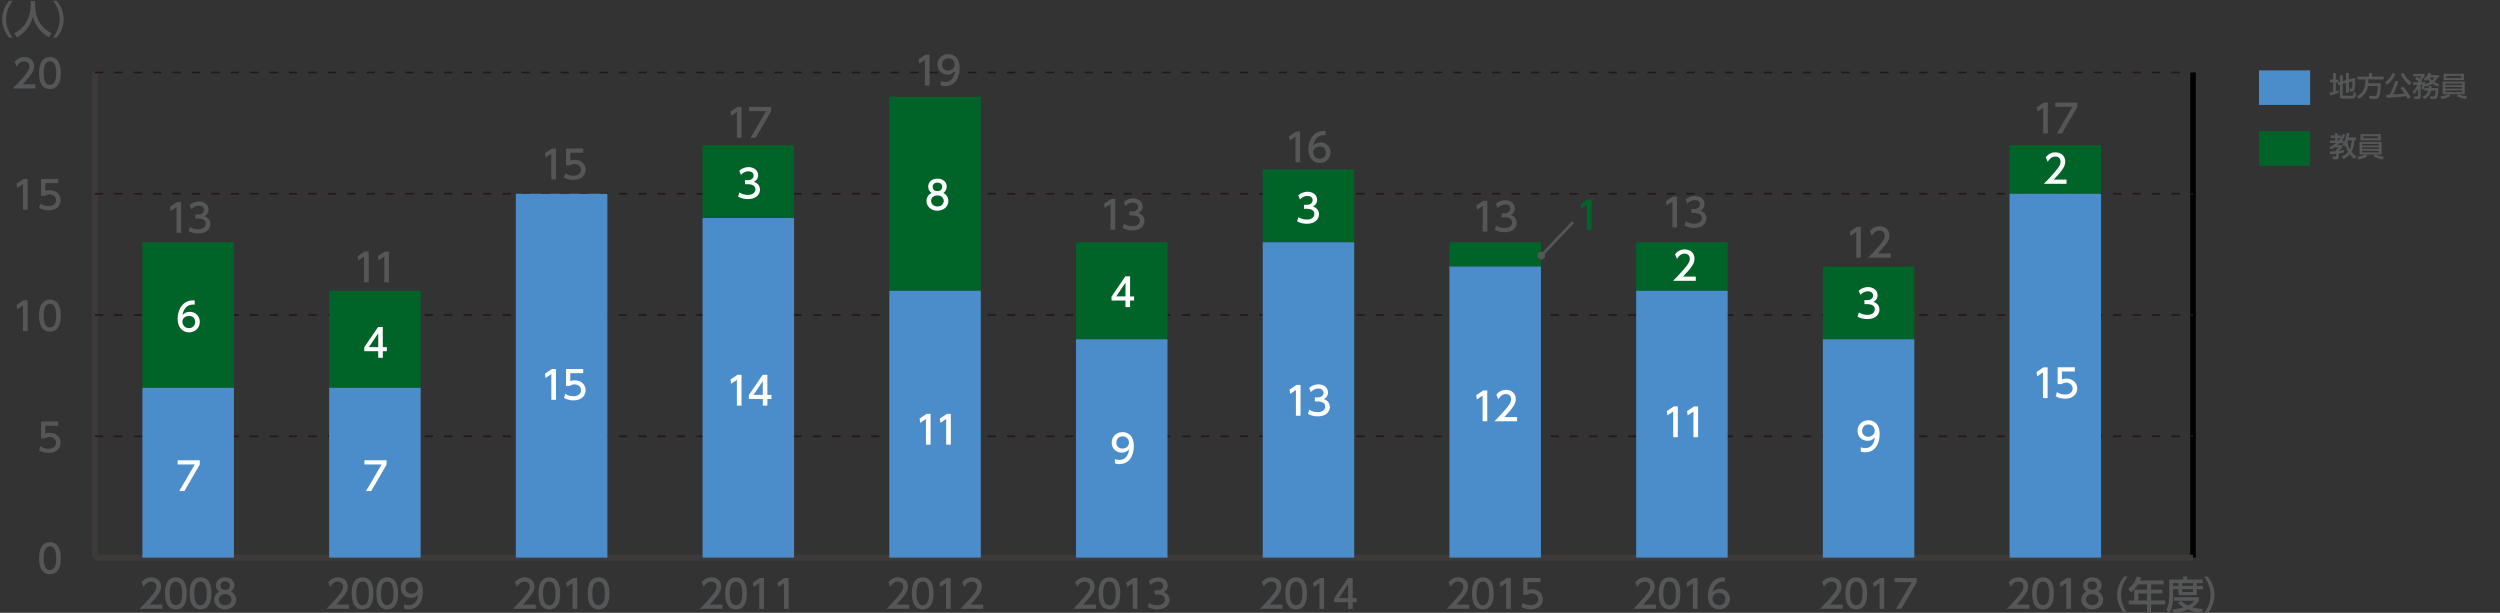 <?xml version="1.0" encoding="utf-8"?>
<!-- Generator: Adobe Illustrator 24.2.3, SVG Export Plug-In . SVG Version: 6.00 Build 0)  -->
<svg version="1.1" id="レイヤー_1" xmlns="http://www.w3.org/2000/svg" xmlns:xlink="http://www.w3.org/1999/xlink" x="0px"
	 y="0px" width="1000px" height="245.13px" viewBox="0 0 1000 245.13" style="enable-background:new 0 0 1000 245.13;"
	 xml:space="preserve">
<rect x="0" y="0" width="1000" height="245.13" fill="#333333" stroke="none"/>
<style type="text/css">
	.st0{fill-rule:evenodd;clip-rule:evenodd;fill:none;stroke:#3E3A39;stroke-width:2.218;stroke-miterlimit:10;}
	.st1{fill:none;stroke:#000000;stroke-width:2.218;stroke-miterlimit:10;}
	.st2{fill:#555657;}
	
		.st3{fill-rule:evenodd;clip-rule:evenodd;fill:none;stroke:#231815;stroke-width:0.665;stroke-miterlimit:10;stroke-dasharray:3.327,4.436;}
	.st4{fill:#006428;}
	.st5{fill:#4B8CCA;}
	.st6{fill:#FFFFFF;}
	.st7{fill:none;stroke:#555657;stroke-width:1.109;stroke-linecap:round;stroke-linejoin:round;stroke-miterlimit:10;}
</style>
<g>
	<line class="st0" x1="37.93" y1="223.04" x2="877.21" y2="223.04"/>
	<g>
		<g>
			<line class="st0" x1="37.93" y1="223.04" x2="37.93" y2="28.99"/>
			<line class="st1" x1="877.21" y1="223.04" x2="877.21" y2="28.99"/>
		</g>
	</g>
</g>
<g>
	<g>
		<g>
			<path class="st2" d="M15.62,223.27c0-1.2,0-6.4,4.35-6.4c4.35,0,4.35,5.22,4.35,6.4c0,1.2,0,6.41-4.35,6.41
				C15.62,229.69,15.62,224.47,15.62,223.27z M22.47,223.27c0-2.38-0.45-4.72-2.5-4.72c-2.05,0-2.5,2.36-2.5,4.72
				c0,2.5,0.51,4.74,2.5,4.74C22.02,228.01,22.47,225.62,22.47,223.27z"/>
		</g>
		<g>
			<path class="st2" d="M23.28,170.29h-5.14v3.15c0.39-0.14,0.89-0.31,1.77-0.31c2.64,0,4.35,1.75,4.35,3.96
				c0,1.94-1.4,4.08-4.86,4.08c-1.37,0-2.56-0.31-3.77-0.96l0.51-1.69c0.99,0.67,2.05,0.98,3.25,0.98c2.38,0,3.03-1.4,3.03-2.42
				c0-1.44-1.18-2.31-2.62-2.31c-0.64,0-1.29,0.17-1.77,0.59h-1.6v-6.74h6.87V170.29z"/>
		</g>
		<g>
			<path class="st2" d="M9.42,120.1h1.63v12.32H9.18v-10.3l-2.3,1.59l-0.25-1.72L9.42,120.1z"/>
			<path class="st2" d="M15.62,126.25c0-1.2,0-6.4,4.35-6.4c4.35,0,4.35,5.22,4.35,6.4c0,1.2,0,6.42-4.35,6.42
				C15.62,132.66,15.62,127.44,15.62,126.25z M22.47,126.25c0-2.38-0.45-4.72-2.5-4.72c-2.05,0-2.5,2.36-2.5,4.72
				c0,2.5,0.51,4.74,2.5,4.74C22.02,130.99,22.47,128.59,22.47,126.25z"/>
		</g>
		<g>
			<path class="st2" d="M9.42,71.59h1.63V83.9H9.18v-10.3l-2.3,1.59l-0.25-1.73L9.42,71.59z"/>
			<path class="st2" d="M23.28,73.26h-5.14v3.15c0.39-0.14,0.89-0.31,1.77-0.31c2.64,0,4.35,1.75,4.35,3.96
				c0,1.94-1.4,4.08-4.86,4.08c-1.37,0-2.56-0.31-3.77-0.96l0.51-1.69c0.99,0.67,2.05,0.98,3.25,0.98c2.38,0,3.03-1.4,3.03-2.42
				c0-1.44-1.18-2.31-2.62-2.31c-0.64,0-1.29,0.17-1.77,0.59h-1.6v-6.74h6.87V73.26z"/>
		</g>
		<g>
			<path class="st2" d="M14.17,33.71v1.68H5.1c1.35-1.35,2.78-2.81,4.37-4.68c1.88-2.2,2.33-3.12,2.33-4.16
				c0-1.21-0.84-2.05-2.1-2.05c-1.83,0-2.75,1.63-3.04,2.13l-0.78-1.85c0.96-1.27,2.27-1.96,3.87-1.96c1.75,0,3.9,1.01,3.9,3.68
				c0,1.75-0.73,3.11-4.57,7.21H14.17z"/>
			<path class="st2" d="M15.62,29.22c0-1.2,0-6.4,4.35-6.4c4.35,0,4.35,5.22,4.35,6.4c0,1.2,0,6.42-4.35,6.42
				C15.62,35.64,15.62,30.42,15.62,29.22z M22.47,29.22c0-2.38-0.45-4.72-2.5-4.72c-2.05,0-2.5,2.36-2.5,4.72
				c0,2.5,0.51,4.74,2.5,4.74C22.02,33.96,22.47,31.57,22.47,29.22z"/>
		</g>
	</g>
	<line class="st0" x1="37.93" y1="223.04" x2="37.93" y2="28.99"/>
	<g>
		<g>
			<line class="st0" x1="37.93" y1="223.04" x2="877.21" y2="223.04"/>
			<line class="st3" x1="37.93" y1="174.53" x2="877.21" y2="174.53"/>
			<line class="st3" x1="37.93" y1="126.02" x2="877.21" y2="126.02"/>
			<line class="st3" x1="37.93" y1="77.5" x2="877.21" y2="77.5"/>
			<line class="st3" x1="37.93" y1="28.99" x2="877.21" y2="28.99"/>
		</g>
	</g>
</g>
<g>
	<g>
		<g>
			<rect x="56.97" y="96.91" class="st4" width="36.6" height="58.21"/>
			<rect x="131.66" y="116.31" class="st4" width="36.6" height="38.81"/>
			<rect x="206.35" y="77.5" class="st4" width="36.6" height="0"/>
			<rect x="281.03" y="58.1" class="st4" width="36.6" height="29.11"/>
			<rect x="355.72" y="38.69" class="st4" width="36.6" height="77.62"/>
			<rect x="430.4" y="96.91" class="st4" width="36.6" height="38.81"/>
			<rect x="505.09" y="67.8" class="st4" width="36.6" height="29.11"/>
			<rect x="579.77" y="96.91" class="st4" width="36.6" height="9.7"/>
			<rect x="654.46" y="96.91" class="st4" width="36.6" height="19.41"/>
			<rect x="729.14" y="106.61" class="st4" width="36.6" height="29.11"/>
			<rect x="803.83" y="58.1" class="st4" width="36.6" height="19.41"/>
		</g>
	</g>
	<g>
		<g>
			<rect x="56.97" y="155.12" class="st5" width="36.6" height="67.92"/>
			<rect x="131.66" y="155.12" class="st5" width="36.6" height="67.92"/>
			<rect x="206.35" y="77.5" class="st5" width="36.6" height="145.54"/>
			<rect x="281.03" y="87.21" class="st5" width="36.6" height="135.83"/>
			<rect x="355.72" y="116.31" class="st5" width="36.6" height="106.73"/>
			<rect x="430.4" y="135.72" class="st5" width="36.6" height="87.32"/>
			<rect x="505.09" y="96.91" class="st5" width="36.6" height="126.13"/>
			<rect x="579.77" y="106.61" class="st5" width="36.6" height="116.43"/>
			<rect x="654.46" y="116.31" class="st5" width="36.6" height="106.73"/>
			<rect x="729.14" y="135.72" class="st5" width="36.6" height="87.32"/>
			<rect x="803.83" y="77.5" class="st5" width="36.6" height="145.54"/>
		</g>
	</g>
</g>
<g>
	<g>
		<path class="st2" d="M811.78,241.83v1.68h-9.07c1.35-1.35,2.78-2.81,4.37-4.68c1.88-2.2,2.33-3.12,2.33-4.16
			c0-1.21-0.84-2.05-2.1-2.05c-1.83,0-2.75,1.63-3.04,2.13l-0.78-1.85c0.96-1.27,2.27-1.96,3.87-1.96c1.75,0,3.9,1.01,3.9,3.68
			c0,1.75-0.73,3.11-4.57,7.21H811.78z"/>
		<path class="st2" d="M812.85,237.34c0-1.2,0-6.4,4.35-6.4c4.35,0,4.35,5.22,4.35,6.4c0,1.2,0,6.42-4.35,6.42
			C812.85,243.76,812.85,238.54,812.85,237.34z M819.7,237.34c0-2.38-0.45-4.72-2.5-4.72c-2.05,0-2.5,2.36-2.5,4.72
			c0,2.5,0.51,4.74,2.5,4.74C819.25,242.08,819.7,239.69,819.7,237.34z"/>
		<path class="st2" d="M826.74,231.19h1.63v12.32h-1.86v-10.3l-2.3,1.59l-0.25-1.73L826.74,231.19z"/>
		<path class="st2" d="M841.29,239.89c0,2.27-1.99,3.87-4.38,3.87c-2.39,0-4.38-1.6-4.38-3.87c0-1.69,1.06-2.77,2.04-3.25
			c-0.92-0.56-1.35-1.55-1.35-2.5c0-1.83,1.44-3.2,3.7-3.2c2.24,0,3.7,1.37,3.7,3.2c0,0.95-0.44,1.94-1.35,2.5
			C840.24,237.12,841.29,238.2,841.29,239.89z M839.44,239.86c0-0.9-0.62-2.21-2.53-2.21c-1.9,0-2.53,1.29-2.53,2.21
			c0,1.23,1.05,2.22,2.53,2.22C838.39,242.08,839.44,241.08,839.44,239.86z M838.82,234.22c0-1.15-0.92-1.72-1.91-1.72
			c-0.99,0-1.91,0.59-1.91,1.71c0,0.74,0.43,1.72,1.91,1.72C838.37,235.93,838.82,234.95,838.82,234.22z"/>
	</g>
	<g>
		<path class="st2" d="M737.1,241.83v1.68h-9.07c1.35-1.35,2.78-2.81,4.37-4.68c1.88-2.2,2.33-3.12,2.33-4.16
			c0-1.21-0.84-2.05-2.1-2.05c-1.83,0-2.75,1.63-3.04,2.13l-0.78-1.85c0.96-1.27,2.27-1.96,3.87-1.96c1.75,0,3.9,1.01,3.9,3.68
			c0,1.75-0.73,3.11-4.57,7.21H737.1z"/>
		<path class="st2" d="M738.16,237.34c0-1.2,0-6.4,4.35-6.4c4.35,0,4.35,5.22,4.35,6.4c0,1.2,0,6.42-4.35,6.42
			C738.16,243.76,738.16,238.54,738.16,237.34z M745.01,237.34c0-2.38-0.45-4.72-2.5-4.72c-2.05,0-2.5,2.36-2.5,4.72
			c0,2.5,0.51,4.74,2.5,4.74C744.56,242.08,745.01,239.69,745.01,237.34z"/>
		<path class="st2" d="M752.06,231.19h1.63v12.32h-1.86v-10.3l-2.3,1.59l-0.25-1.73L752.06,231.19z"/>
		<path class="st2" d="M766.66,231.19v1.74l-6.15,10.58h-2.07l6.24-10.64h-6.88v-1.68H766.66z"/>
	</g>
	<g>
		<path class="st2" d="M662.41,241.83v1.68h-9.07c1.35-1.35,2.78-2.81,4.37-4.68c1.88-2.2,2.33-3.12,2.33-4.16
			c0-1.21-0.84-2.05-2.1-2.05c-1.83,0-2.75,1.63-3.04,2.13l-0.78-1.85c0.96-1.27,2.27-1.96,3.87-1.96c1.75,0,3.9,1.01,3.9,3.68
			c0,1.75-0.73,3.11-4.57,7.21H662.41z"/>
		<path class="st2" d="M663.48,237.34c0-1.2,0-6.4,4.35-6.4c4.35,0,4.35,5.22,4.35,6.4c0,1.2,0,6.42-4.35,6.42
			C663.48,243.76,663.48,238.54,663.48,237.34z M670.33,237.34c0-2.38-0.45-4.72-2.5-4.72c-2.05,0-2.5,2.36-2.5,4.72
			c0,2.5,0.51,4.74,2.5,4.74C669.88,242.08,670.33,239.69,670.33,237.34z"/>
		<path class="st2" d="M677.38,231.19h1.63v12.32h-1.86v-10.3l-2.3,1.59l-0.25-1.73L677.38,231.19z"/>
		<path class="st2" d="M689.94,232.65c-0.36-0.02-0.39-0.03-0.54-0.03c-2.61,0-3.9,1.82-4.39,4.22c0.62-0.68,1.55-1.32,2.95-1.32
			c2.07,0,4.02,1.52,4.02,4.02c0,2.45-1.91,4.21-4.27,4.21c-1.97,0-4.58-1.26-4.58-5.56c0-3.4,1.89-7.25,6.2-7.25
			c0.22,0,0.36,0,0.62,0.03V232.65z M687.7,237.17c-1.2,0-2.67,0.76-2.67,2.31c0,1.29,1.01,2.59,2.62,2.59
			c1.6,0,2.47-1.18,2.47-2.45C690.12,237.45,688.37,237.17,687.7,237.17z"/>
	</g>
	<g>
		<path class="st2" d="M587.73,241.83v1.68h-9.07c1.35-1.35,2.78-2.81,4.36-4.68c1.88-2.2,2.33-3.12,2.33-4.16
			c0-1.21-0.84-2.05-2.1-2.05c-1.83,0-2.75,1.63-3.04,2.13l-0.78-1.85c0.96-1.27,2.27-1.96,3.87-1.96c1.75,0,3.9,1.01,3.9,3.68
			c0,1.75-0.73,3.11-4.57,7.21H587.73z"/>
		<path class="st2" d="M588.79,237.34c0-1.2,0-6.4,4.35-6.4c4.35,0,4.35,5.22,4.35,6.4c0,1.2,0,6.42-4.35,6.42
			C588.79,243.76,588.79,238.54,588.79,237.34z M595.64,237.34c0-2.38-0.45-4.72-2.5-4.72c-2.05,0-2.5,2.36-2.5,4.72
			c0,2.5,0.51,4.74,2.5,4.74C595.19,242.08,595.64,239.69,595.64,237.34z"/>
		<path class="st2" d="M602.69,231.19h1.63v12.32h-1.86v-10.3l-2.3,1.59l-0.25-1.73L602.69,231.19z"/>
		<path class="st2" d="M616.16,232.87h-5.14v3.15c0.39-0.14,0.89-0.31,1.77-0.31c2.64,0,4.35,1.75,4.35,3.96
			c0,1.94-1.4,4.08-4.86,4.08c-1.37,0-2.56-0.31-3.77-0.96l0.51-1.69c0.99,0.67,2.05,0.98,3.25,0.98c2.38,0,3.03-1.4,3.03-2.42
			c0-1.44-1.18-2.31-2.62-2.31c-0.64,0-1.29,0.17-1.77,0.59h-1.6v-6.74h6.87V232.87z"/>
	</g>
	<g>
		<path class="st2" d="M513.04,241.83v1.68h-9.07c1.35-1.35,2.78-2.81,4.36-4.68c1.88-2.2,2.33-3.12,2.33-4.16
			c0-1.21-0.84-2.05-2.1-2.05c-1.83,0-2.75,1.63-3.04,2.13l-0.78-1.85c0.96-1.27,2.27-1.96,3.87-1.96c1.75,0,3.9,1.01,3.9,3.68
			c0,1.75-0.73,3.11-4.57,7.21H513.04z"/>
		<path class="st2" d="M514.11,237.34c0-1.2,0-6.4,4.35-6.4c4.35,0,4.35,5.22,4.35,6.4c0,1.2,0,6.42-4.35,6.42
			C514.11,243.76,514.11,238.54,514.11,237.34z M520.96,237.34c0-2.38-0.45-4.72-2.5-4.72c-2.05,0-2.5,2.36-2.5,4.72
			c0,2.5,0.51,4.74,2.5,4.74C520.51,242.08,520.96,239.69,520.96,237.34z"/>
		<path class="st2" d="M528.01,231.19h1.63v12.32h-1.86v-10.3l-2.3,1.59l-0.25-1.73L528.01,231.19z"/>
		<path class="st2" d="M539.26,243.51v-2.64h-5.59v-1.57l5.54-8.11h1.88v8.05h1.62v1.63h-1.62v2.64H539.26z M535.53,239.24h3.73
			v-5.53L535.53,239.24z"/>
	</g>
	<g>
		<path class="st2" d="M438.36,241.83v1.68h-9.07c1.35-1.35,2.78-2.81,4.37-4.68c1.88-2.2,2.33-3.12,2.33-4.16
			c0-1.21-0.84-2.05-2.1-2.05c-1.83,0-2.75,1.63-3.04,2.13l-0.78-1.85c0.96-1.27,2.27-1.96,3.87-1.96c1.75,0,3.9,1.01,3.9,3.68
			c0,1.75-0.73,3.11-4.57,7.21H438.36z"/>
		<path class="st2" d="M439.42,237.34c0-1.2,0-6.4,4.35-6.4c4.35,0,4.35,5.22,4.35,6.4c0,1.2,0,6.42-4.35,6.42
			C439.42,243.76,439.42,238.54,439.42,237.34z M446.27,237.34c0-2.38-0.45-4.72-2.5-4.72c-2.05,0-2.5,2.36-2.5,4.72
			c0,2.5,0.51,4.74,2.5,4.74C445.82,242.08,446.27,239.69,446.27,237.34z"/>
		<path class="st2" d="M453.32,231.19h1.63v12.32h-1.86v-10.3l-2.3,1.59l-0.25-1.73L453.32,231.19z"/>
		<path class="st2" d="M459.59,241.1c0.99,0.67,2.19,0.98,3.39,0.98c2.2,0,3-1.21,3-2.27c0-1.09-0.9-2.02-2.93-2.02h-1.23v-1.62
			h1.18c1.68,0,2.28-1.01,2.28-1.83c0-1.18-1.04-1.72-2.05-1.72c-1.17,0-2.25,0.56-3.03,1.43l-0.67-1.66
			c1.18-1.04,2.53-1.44,3.71-1.44c2.03,0,3.84,1.2,3.84,3.28c0,1.74-1.23,2.38-1.68,2.61c0.64,0.25,2.42,0.93,2.42,3.15
			c0,1.66-1.24,3.78-4.85,3.78c-1.62,0-2.81-0.39-3.91-0.98L459.59,241.1z"/>
	</g>
	<g>
		<path class="st2" d="M363.67,241.83v1.68h-9.07c1.35-1.35,2.78-2.81,4.37-4.68c1.88-2.2,2.33-3.12,2.33-4.16
			c0-1.21-0.84-2.05-2.1-2.05c-1.83,0-2.75,1.63-3.04,2.13l-0.78-1.85c0.96-1.27,2.27-1.96,3.87-1.96c1.75,0,3.9,1.01,3.9,3.68
			c0,1.75-0.73,3.11-4.57,7.21H363.67z"/>
		<path class="st2" d="M364.74,237.34c0-1.2,0-6.4,4.35-6.4c4.35,0,4.35,5.22,4.35,6.4c0,1.2,0,6.42-4.35,6.42
			C364.74,243.76,364.74,238.54,364.74,237.34z M371.59,237.34c0-2.38-0.45-4.72-2.5-4.72c-2.05,0-2.5,2.36-2.5,4.72
			c0,2.5,0.51,4.74,2.5,4.74C371.14,242.08,371.59,239.69,371.59,237.34z"/>
		<path class="st2" d="M378.63,231.19h1.63v12.32h-1.86v-10.3l-2.3,1.59l-0.25-1.73L378.63,231.19z"/>
		<path class="st2" d="M393.25,241.83v1.68h-9.07c1.35-1.35,2.78-2.81,4.36-4.68c1.88-2.2,2.33-3.12,2.33-4.16
			c0-1.21-0.84-2.05-2.1-2.05c-1.83,0-2.75,1.63-3.04,2.13l-0.78-1.85c0.96-1.27,2.27-1.96,3.87-1.96c1.75,0,3.9,1.01,3.9,3.68
			c0,1.75-0.73,3.11-4.57,7.21H393.25z"/>
	</g>
	<g>
		<path class="st2" d="M288.99,241.83v1.68h-9.07c1.35-1.35,2.78-2.81,4.37-4.68c1.88-2.2,2.33-3.12,2.33-4.16
			c0-1.21-0.84-2.05-2.1-2.05c-1.83,0-2.75,1.63-3.04,2.13l-0.78-1.85c0.96-1.27,2.27-1.96,3.87-1.96c1.75,0,3.9,1.01,3.9,3.68
			c0,1.75-0.73,3.11-4.57,7.21H288.99z"/>
		<path class="st2" d="M290.06,237.34c0-1.2,0-6.4,4.35-6.4c4.35,0,4.35,5.22,4.35,6.4c0,1.2,0,6.42-4.35,6.42
			C290.06,243.76,290.06,238.54,290.06,237.34z M296.9,237.34c0-2.38-0.45-4.72-2.5-4.72c-2.05,0-2.5,2.36-2.5,4.72
			c0,2.5,0.51,4.74,2.5,4.74C296.45,242.08,296.9,239.69,296.9,237.34z"/>
		<path class="st2" d="M303.95,231.19h1.63v12.32h-1.86v-10.3l-2.3,1.59l-0.25-1.73L303.95,231.19z"/>
		<path class="st2" d="M313.81,231.19h1.63v12.32h-1.86v-10.3l-2.3,1.59l-0.25-1.73L313.81,231.19z"/>
	</g>
	<g>
		<path class="st2" d="M214.3,241.83v1.68h-9.07c1.35-1.35,2.78-2.81,4.36-4.68c1.88-2.2,2.33-3.12,2.33-4.16
			c0-1.21-0.84-2.05-2.1-2.05c-1.83,0-2.75,1.63-3.04,2.13l-0.78-1.85c0.96-1.27,2.27-1.96,3.87-1.96c1.75,0,3.9,1.01,3.9,3.68
			c0,1.75-0.73,3.11-4.57,7.21H214.3z"/>
		<path class="st2" d="M215.37,237.34c0-1.2,0-6.4,4.35-6.4c4.35,0,4.35,5.22,4.35,6.4c0,1.2,0,6.42-4.35,6.42
			C215.37,243.76,215.37,238.54,215.37,237.34z M222.22,237.34c0-2.38-0.45-4.72-2.5-4.72c-2.05,0-2.5,2.36-2.5,4.72
			c0,2.5,0.51,4.74,2.5,4.74C221.77,242.08,222.22,239.69,222.22,237.34z"/>
		<path class="st2" d="M229.26,231.19h1.63v12.32h-1.86v-10.3l-2.3,1.59l-0.25-1.73L229.26,231.19z"/>
		<path class="st2" d="M235.08,237.34c0-1.2,0-6.4,4.35-6.4c4.35,0,4.35,5.22,4.35,6.4c0,1.2,0,6.42-4.35,6.42
			C235.08,243.76,235.08,238.54,235.08,237.34z M241.93,237.34c0-2.38-0.45-4.72-2.5-4.72c-2.05,0-2.5,2.36-2.5,4.72
			c0,2.5,0.51,4.74,2.5,4.74C241.48,242.08,241.93,239.69,241.93,237.34z"/>
	</g>
	<g>
		<path class="st2" d="M139.62,241.83v1.68h-9.07c1.35-1.35,2.78-2.81,4.36-4.68c1.88-2.2,2.33-3.12,2.33-4.16
			c0-1.21-0.84-2.05-2.1-2.05c-1.83,0-2.75,1.63-3.04,2.13l-0.78-1.85c0.96-1.27,2.27-1.96,3.87-1.96c1.75,0,3.9,1.01,3.9,3.68
			c0,1.75-0.73,3.11-4.57,7.21H139.62z"/>
		<path class="st2" d="M140.68,237.34c0-1.2,0-6.4,4.35-6.4s4.35,5.22,4.35,6.4c0,1.2,0,6.42-4.35,6.42S140.68,238.54,140.68,237.34
			z M147.53,237.34c0-2.38-0.45-4.72-2.5-4.72c-2.05,0-2.5,2.36-2.5,4.72c0,2.5,0.51,4.74,2.5,4.74
			C147.08,242.08,147.53,239.69,147.53,237.34z"/>
		<path class="st2" d="M150.54,237.34c0-1.2,0-6.4,4.35-6.4c4.35,0,4.35,5.22,4.35,6.4c0,1.2,0,6.42-4.35,6.42
			C150.54,243.76,150.54,238.54,150.54,237.34z M157.39,237.34c0-2.38-0.45-4.72-2.5-4.72c-2.05,0-2.5,2.36-2.5,4.72
			c0,2.5,0.51,4.74,2.5,4.74C156.94,242.08,157.39,239.69,157.39,237.34z"/>
		<path class="st2" d="M161.61,241.74c0.56,0.23,1.12,0.34,1.72,0.34c2.53,0,3.63-1.86,3.95-4.24c-0.44,0.45-1.27,1.32-2.95,1.32
			c-2.13,0-4.01-1.54-4.01-3.99c0-2.39,1.82-4.23,4.3-4.23c1.35,0,4.54,0.59,4.54,5.62c0,4.23-2.14,7.19-5.76,7.19
			c-0.99,0-1.52-0.2-1.79-0.31V241.74z M164.59,237.53c1.37,0,2.62-0.96,2.62-2.42c0-1.32-0.99-2.48-2.56-2.48
			c-1.72,0-2.49,1.4-2.49,2.48C162.17,236.78,163.4,237.53,164.59,237.53z"/>
	</g>
	<g>
		<path class="st2" d="M64.93,241.83v1.68h-9.07c1.35-1.35,2.78-2.81,4.37-4.68c1.88-2.2,2.33-3.12,2.33-4.16
			c0-1.21-0.84-2.05-2.1-2.05c-1.83,0-2.75,1.63-3.04,2.13l-0.78-1.85c0.96-1.27,2.27-1.96,3.87-1.96c1.75,0,3.9,1.01,3.9,3.68
			c0,1.75-0.73,3.11-4.57,7.21H64.93z"/>
		<path class="st2" d="M66,237.34c0-1.2,0-6.4,4.35-6.4c4.35,0,4.35,5.22,4.35,6.4c0,1.2,0,6.42-4.35,6.42
			C66,243.76,66,238.54,66,237.34z M72.85,237.34c0-2.38-0.45-4.72-2.5-4.72c-2.05,0-2.5,2.36-2.5,4.72c0,2.5,0.51,4.74,2.5,4.74
			C72.4,242.08,72.85,239.69,72.85,237.34z"/>
		<path class="st2" d="M75.86,237.34c0-1.2,0-6.4,4.35-6.4c4.35,0,4.35,5.22,4.35,6.4c0,1.2,0,6.42-4.35,6.42
			C75.86,243.76,75.86,238.54,75.86,237.34z M82.7,237.34c0-2.38-0.45-4.72-2.5-4.72c-2.05,0-2.5,2.36-2.5,4.72
			c0,2.5,0.51,4.74,2.5,4.74C82.25,242.08,82.7,239.69,82.7,237.34z"/>
		<path class="st2" d="M94.44,239.89c0,2.27-1.99,3.87-4.38,3.87c-2.39,0-4.38-1.6-4.38-3.87c0-1.69,1.06-2.77,2.04-3.25
			c-0.92-0.56-1.35-1.55-1.35-2.5c0-1.83,1.44-3.2,3.7-3.2c2.24,0,3.7,1.37,3.7,3.2c0,0.95-0.44,1.94-1.35,2.5
			C93.39,237.12,94.44,238.2,94.44,239.89z M92.59,239.86c0-0.9-0.62-2.21-2.53-2.21c-1.9,0-2.53,1.29-2.53,2.21
			c0,1.23,1.05,2.22,2.53,2.22C91.54,242.08,92.59,241.08,92.59,239.86z M91.97,234.22c0-1.15-0.92-1.72-1.91-1.72
			c-0.99,0-1.91,0.59-1.91,1.71c0,0.74,0.43,1.72,1.91,1.72C91.52,235.93,91.97,234.95,91.97,234.22z"/>
	</g>
</g>
<g>
	<path class="st6" d="M79.91,184.1v1.74l-6.15,10.58h-2.07l6.24-10.64h-6.88v-1.68H79.91z"/>
</g>
<g>
	<path class="st6" d="M154.63,184.1v1.74l-6.15,10.58h-2.07l6.24-10.64h-6.88v-1.68H154.63z"/>
</g>
<g>
	<path class="st6" d="M220.76,147.6h1.63v12.32h-1.86v-10.3l-2.3,1.58l-0.25-1.72L220.76,147.6z"/>
	<path class="st6" d="M233.26,149.28h-5.14v3.15c0.39-0.14,0.89-0.31,1.77-0.31c2.64,0,4.35,1.76,4.35,3.96
		c0,1.94-1.4,4.08-4.86,4.08c-1.37,0-2.56-0.31-3.77-0.96l0.51-1.69c0.99,0.67,2.05,0.98,3.25,0.98c2.38,0,3.03-1.4,3.03-2.42
		c0-1.44-1.18-2.31-2.62-2.31c-0.64,0-1.29,0.17-1.77,0.59h-1.6v-6.74h6.87V149.28z"/>
</g>
<g>
	<g>
		<path class="st2" d="M220.76,59.42h1.63v12.32h-1.86v-10.3l-2.3,1.58l-0.25-1.72L220.76,59.42z"/>
		<path class="st2" d="M233.26,61.09h-5.14v3.15c0.39-0.14,0.89-0.31,1.77-0.31c2.64,0,4.35,1.76,4.35,3.96
			c0,1.94-1.4,4.08-4.86,4.08c-1.37,0-2.56-0.31-3.77-0.96l0.51-1.69c0.99,0.67,2.05,0.98,3.25,0.98c2.38,0,3.03-1.4,3.03-2.42
			c0-1.44-1.18-2.31-2.62-2.31c-0.64,0-1.29,0.17-1.77,0.59h-1.6v-6.74h6.87V61.09z"/>
	</g>
</g>
<g>
	<path class="st6" d="M294.98,149.92h1.63v12.32h-1.86v-10.3l-2.3,1.58l-0.25-1.72L294.98,149.92z"/>
	<path class="st6" d="M305.12,162.24v-2.64h-5.59v-1.57l5.54-8.11h1.88v8.05h1.62v1.63h-1.62v2.64H305.12z M301.39,157.96h3.73
		v-5.53L301.39,157.96z"/>
</g>
<g>
	<path class="st6" d="M370.61,165.56h1.63v12.32h-1.86v-10.3l-2.3,1.59l-0.25-1.72L370.61,165.56z"/>
	<path class="st6" d="M378.7,165.56h1.63v12.32h-1.86v-10.3l-2.3,1.59l-0.25-1.72L378.7,165.56z"/>
</g>
<g>
	<path class="st6" d="M445.97,183.64c0.56,0.23,1.12,0.34,1.72,0.34c2.53,0,3.63-1.86,3.95-4.24c-0.44,0.45-1.27,1.32-2.95,1.32
		c-2.13,0-4.01-1.54-4.01-3.99c0-2.39,1.82-4.23,4.3-4.23c1.35,0,4.54,0.59,4.54,5.62c0,4.23-2.14,7.19-5.76,7.19
		c-0.99,0-1.52-0.2-1.79-0.31V183.64z M448.96,179.43c1.37,0,2.62-0.96,2.62-2.42c0-1.32-0.99-2.48-2.56-2.48
		c-1.72,0-2.49,1.4-2.49,2.48C446.53,178.68,447.76,179.43,448.96,179.43z"/>
</g>
<g>
	<path class="st6" d="M518.59,153.97h1.63v12.32h-1.86v-10.3l-2.3,1.58l-0.25-1.72L518.59,153.97z"/>
	<path class="st6" d="M523.71,163.88c0.99,0.67,2.19,0.98,3.39,0.98c2.2,0,3-1.21,3-2.27c0-1.09-0.9-2.02-2.93-2.02h-1.23v-1.61
		h1.18c1.68,0,2.28-1.01,2.28-1.83c0-1.18-1.04-1.72-2.05-1.72c-1.17,0-2.25,0.56-3.03,1.43l-0.67-1.66
		c1.18-1.04,2.53-1.44,3.71-1.44c2.03,0,3.84,1.2,3.84,3.28c0,1.74-1.23,2.38-1.68,2.61c0.64,0.25,2.42,0.93,2.42,3.15
		c0,1.66-1.24,3.77-4.85,3.77c-1.62,0-2.81-0.39-3.91-0.98L523.71,163.88z"/>
</g>
<g>
	<path class="st6" d="M593.27,156.19h1.63v12.32h-1.86v-10.3l-2.3,1.58l-0.25-1.72L593.27,156.19z"/>
	<path class="st6" d="M606.83,166.83v1.68h-9.07c1.35-1.35,2.78-2.81,4.37-4.68c1.88-2.2,2.33-3.12,2.33-4.16
		c0-1.21-0.84-2.05-2.1-2.05c-1.83,0-2.75,1.63-3.04,2.13l-0.78-1.85c0.96-1.27,2.27-1.96,3.87-1.96c1.75,0,3.9,1.01,3.9,3.68
		c0,1.76-0.73,3.11-4.57,7.21H606.83z"/>
</g>
<g>
	<g>
		<path class="st2" d="M593.32,80.32h1.63v12.32h-1.86v-10.3l-2.3,1.58l-0.25-1.72L593.32,80.32z"/>
		<path class="st2" d="M598.44,90.23c0.99,0.67,2.19,0.98,3.39,0.98c2.2,0,3-1.21,3-2.27c0-1.09-0.9-2.02-2.93-2.02h-1.23v-1.61
			h1.18c1.68,0,2.28-1.01,2.28-1.83c0-1.18-1.04-1.72-2.05-1.72c-1.17,0-2.25,0.56-3.03,1.43l-0.67-1.66
			c1.18-1.04,2.53-1.44,3.71-1.44c2.03,0,3.84,1.2,3.84,3.28c0,1.74-1.23,2.38-1.68,2.61c0.64,0.25,2.42,0.93,2.42,3.15
			c0,1.66-1.24,3.77-4.85,3.77c-1.62,0-2.81-0.39-3.91-0.98L598.44,90.23z"/>
	</g>
</g>
<g>
	<path class="st6" d="M669.51,162.56h1.63v12.32h-1.86v-10.3l-2.3,1.58l-0.25-1.72L669.51,162.56z"/>
	<path class="st6" d="M677.61,162.56h1.63v12.32h-1.86v-10.3l-2.3,1.58l-0.25-1.72L677.61,162.56z"/>
</g>
<g>
	<path class="st6" d="M744.3,178.9c0.56,0.23,1.12,0.34,1.72,0.34c2.53,0,3.63-1.86,3.95-4.24c-0.44,0.45-1.27,1.32-2.95,1.32
		c-2.13,0-4.01-1.54-4.01-3.99c0-2.39,1.82-4.22,4.3-4.22c1.35,0,4.54,0.59,4.54,5.62c0,4.23-2.14,7.19-5.76,7.19
		c-0.99,0-1.52-0.2-1.79-0.31V178.9z M747.28,174.7c1.37,0,2.62-0.96,2.62-2.42c0-1.32-0.99-2.49-2.56-2.49
		c-1.72,0-2.49,1.4-2.49,2.49C744.86,173.95,746.09,174.7,747.28,174.7z"/>
</g>
<g>
	<path class="st6" d="M817.41,146.92h1.63v12.32h-1.86v-10.3l-2.3,1.59l-0.25-1.72L817.41,146.92z"/>
	<path class="st6" d="M829.91,148.6h-5.14v3.15c0.39-0.14,0.89-0.31,1.77-0.31c2.64,0,4.35,1.75,4.35,3.96
		c0,1.94-1.4,4.08-4.86,4.08c-1.37,0-2.56-0.31-3.77-0.96l0.51-1.69c0.99,0.67,2.05,0.98,3.25,0.98c2.38,0,3.03-1.4,3.03-2.42
		c0-1.44-1.18-2.32-2.62-2.32c-0.64,0-1.29,0.17-1.77,0.59h-1.6v-6.74h6.87V148.6z"/>
</g>
<g>
	<path class="st6" d="M826.61,71.83v1.68h-9.07c1.35-1.35,2.78-2.81,4.37-4.68c1.88-2.2,2.33-3.12,2.33-4.16
		c0-1.21-0.84-2.05-2.1-2.05c-1.83,0-2.75,1.63-3.04,2.13l-0.78-1.85c0.96-1.27,2.27-1.96,3.87-1.96c1.75,0,3.9,1.01,3.9,3.68
		c0,1.76-0.73,3.11-4.57,7.21H826.61z"/>
</g>
<g>
	<path class="st6" d="M743.54,124.97c0.99,0.67,2.19,0.98,3.39,0.98c2.2,0,3-1.21,3-2.27c0-1.09-0.9-2.02-2.93-2.02h-1.23v-1.61
		h1.18c1.68,0,2.28-1.01,2.28-1.83c0-1.18-1.04-1.72-2.05-1.72c-1.16,0-2.25,0.56-3.03,1.43l-0.67-1.66
		c1.18-1.04,2.53-1.44,3.71-1.44c2.03,0,3.84,1.2,3.84,3.28c0,1.74-1.23,2.38-1.68,2.61c0.64,0.25,2.42,0.93,2.42,3.15
		c0,1.66-1.24,3.77-4.85,3.77c-1.62,0-2.81-0.39-3.91-0.98L743.54,124.97z"/>
</g>
<g>
	<path class="st6" d="M678.31,110.64v1.68h-9.07c1.35-1.35,2.78-2.81,4.37-4.67c1.88-2.21,2.33-3.12,2.33-4.16
		c0-1.21-0.84-2.05-2.1-2.05c-1.83,0-2.75,1.63-3.04,2.13l-0.78-1.85c0.96-1.27,2.27-1.96,3.87-1.96c1.75,0,3.9,1.01,3.9,3.68
		c0,1.75-0.73,3.11-4.57,7.21H678.31z"/>
</g>
<g>
	<path class="st4" d="M634.99,79.78h1.63V92.1h-1.86V81.8l-2.3,1.59l-0.25-1.72L634.99,79.78z"/>
</g>
<g>
	<path class="st6" d="M519.36,86.84c0.99,0.67,2.19,0.98,3.39,0.98c2.2,0,3-1.21,3-2.27c0-1.09-0.9-2.02-2.93-2.02h-1.23v-1.62h1.18
		c1.68,0,2.28-1.01,2.28-1.83c0-1.18-1.04-1.72-2.05-1.72c-1.17,0-2.25,0.56-3.03,1.43l-0.67-1.66c1.18-1.04,2.53-1.44,3.71-1.44
		c2.03,0,3.84,1.2,3.84,3.28c0,1.74-1.23,2.38-1.68,2.61c0.64,0.25,2.42,0.93,2.42,3.15c0,1.66-1.24,3.78-4.85,3.78
		c-1.62,0-2.81-0.39-3.91-0.98L519.36,86.84z"/>
</g>
<g>
	<path class="st6" d="M450.2,122.85v-2.64h-5.59v-1.57l5.54-8.11h1.88v8.05h1.62v1.63h-1.62v2.64H450.2z M446.47,118.57h3.73v-5.53
		L446.47,118.57z"/>
</g>
<g>
	<path class="st6" d="M379.35,80.41c0,2.27-1.99,3.87-4.38,3.87c-2.39,0-4.38-1.6-4.38-3.87c0-1.69,1.06-2.76,2.04-3.25
		c-0.92-0.56-1.35-1.55-1.35-2.5c0-1.83,1.44-3.2,3.7-3.2c2.24,0,3.7,1.37,3.7,3.2c0,0.95-0.44,1.94-1.35,2.5
		C378.29,77.65,379.35,78.72,379.35,80.41z M377.5,80.38c0-0.9-0.62-2.21-2.53-2.21c-1.9,0-2.53,1.29-2.53,2.21
		c0,1.23,1.05,2.22,2.53,2.22C376.44,82.6,377.5,81.61,377.5,80.38z M376.88,74.74c0-1.15-0.92-1.72-1.91-1.72
		c-0.99,0-1.91,0.59-1.91,1.71c0,0.75,0.43,1.72,1.91,1.72C376.43,76.45,376.88,75.48,376.88,74.74z"/>
</g>
<g>
	<path class="st6" d="M295.76,76.99c0.99,0.67,2.19,0.98,3.39,0.98c2.2,0,3-1.21,3-2.27c0-1.09-0.9-2.02-2.93-2.02h-1.23v-1.62h1.18
		c1.68,0,2.28-1.01,2.28-1.83c0-1.18-1.04-1.72-2.05-1.72c-1.17,0-2.25,0.56-3.03,1.43l-0.67-1.66c1.18-1.04,2.53-1.44,3.71-1.44
		c2.03,0,3.84,1.2,3.84,3.27c0,1.74-1.23,2.38-1.68,2.61c0.64,0.25,2.42,0.93,2.42,3.15c0,1.66-1.24,3.77-4.85,3.77
		c-1.62,0-2.81-0.39-3.91-0.98L295.76,76.99z"/>
</g>
<g>
	<path class="st6" d="M151.29,143.12v-2.64h-5.59v-1.57l5.54-8.11h1.88v8.05h1.62v1.63h-1.62v2.64H151.29z M147.56,138.85h3.73
		v-5.53L147.56,138.85z"/>
</g>
<g>
	<path class="st6" d="M77.87,121.84c-0.36-0.02-0.39-0.03-0.54-0.03c-2.61,0-3.9,1.82-4.39,4.23c0.62-0.68,1.55-1.32,2.95-1.32
		c2.07,0,4.02,1.52,4.02,4.02c0,2.45-1.91,4.21-4.27,4.21c-1.97,0-4.58-1.26-4.58-5.56c0-3.4,1.9-7.25,6.2-7.25
		c0.22,0,0.36,0,0.62,0.03V121.84z M75.63,126.36c-1.2,0-2.67,0.76-2.67,2.31c0,1.29,1.01,2.59,2.62,2.59c1.6,0,2.47-1.18,2.47-2.45
		C78.06,126.64,76.3,126.36,75.63,126.36z"/>
</g>
<g>
	<g>
		<path class="st2" d="M817.5,41.04h1.63v12.32h-1.86v-10.3l-2.3,1.58l-0.25-1.72L817.5,41.04z"/>
		<path class="st2" d="M830.94,41.04v1.74l-6.15,10.58h-2.07l6.24-10.64h-6.88v-1.68H830.94z"/>
	</g>
</g>
<g>
	<g>
		<path class="st2" d="M742.73,90.75h1.63v12.32h-1.86v-10.3l-2.3,1.59l-0.25-1.72L742.73,90.75z"/>
		<path class="st2" d="M756.28,101.39v1.68h-9.07c1.35-1.35,2.78-2.81,4.37-4.67c1.88-2.21,2.33-3.12,2.33-4.16
			c0-1.21-0.84-2.05-2.1-2.05c-1.83,0-2.75,1.63-3.04,2.13l-0.78-1.85c0.96-1.27,2.27-1.96,3.87-1.96c1.75,0,3.9,1.01,3.9,3.68
			c0,1.75-0.73,3.11-4.57,7.21H756.28z"/>
	</g>
</g>
<g>
	<g>
		<path class="st2" d="M669.2,78.6h1.63v12.32h-1.86v-10.3l-2.3,1.58l-0.25-1.72L669.2,78.6z"/>
		<path class="st2" d="M674.32,88.51c0.99,0.67,2.19,0.98,3.39,0.98c2.2,0,3-1.21,3-2.27c0-1.09-0.9-2.02-2.93-2.02h-1.23v-1.61
			h1.18c1.68,0,2.28-1.01,2.28-1.83c0-1.18-1.04-1.72-2.05-1.72c-1.17,0-2.25,0.56-3.03,1.43l-0.67-1.66
			c1.18-1.04,2.53-1.44,3.71-1.44c2.03,0,3.84,1.2,3.84,3.28c0,1.74-1.23,2.38-1.68,2.61c0.64,0.25,2.42,0.93,2.42,3.15
			c0,1.66-1.24,3.77-4.85,3.77c-1.62,0-2.81-0.39-3.91-0.98L674.32,88.51z"/>
	</g>
</g>
<g>
	<g>
		<path class="st2" d="M518.42,52.62h1.63v12.32h-1.86v-10.3l-2.3,1.59l-0.25-1.72L518.42,52.62z"/>
		<path class="st2" d="M530.18,54.08c-0.36-0.02-0.39-0.03-0.54-0.03c-2.61,0-3.9,1.82-4.39,4.23c0.62-0.68,1.55-1.32,2.95-1.32
			c2.07,0,4.02,1.52,4.02,4.02c0,2.46-1.91,4.21-4.27,4.21c-1.97,0-4.58-1.26-4.58-5.56c0-3.4,1.9-7.25,6.2-7.25
			c0.22,0,0.36,0,0.62,0.03V54.08z M527.94,58.6c-1.2,0-2.67,0.76-2.67,2.32c0,1.29,1.01,2.59,2.62,2.59c1.6,0,2.47-1.18,2.47-2.45
			C530.37,58.88,528.61,58.6,527.94,58.6z"/>
	</g>
</g>
<g>
	<g>
		<path class="st2" d="M444.45,79.59h1.63v12.32h-1.86v-10.3l-2.3,1.59l-0.25-1.72L444.45,79.59z"/>
		<path class="st2" d="M449.57,89.5c0.99,0.67,2.19,0.98,3.39,0.98c2.2,0,3-1.21,3-2.27c0-1.09-0.9-2.02-2.93-2.02h-1.23v-1.62h1.18
			c1.68,0,2.28-1.01,2.28-1.83c0-1.18-1.04-1.72-2.05-1.72c-1.17,0-2.25,0.56-3.03,1.43l-0.67-1.66c1.18-1.04,2.53-1.44,3.71-1.44
			c2.03,0,3.84,1.2,3.84,3.28c0,1.74-1.23,2.38-1.68,2.61c0.64,0.25,2.42,0.93,2.42,3.15c0,1.66-1.24,3.78-4.85,3.78
			c-1.62,0-2.81-0.39-3.91-0.98L449.57,89.5z"/>
	</g>
</g>
<g>
	<g>
		<path class="st2" d="M370.19,21.89h1.63V34.2h-1.86v-10.3l-2.3,1.58l-0.25-1.72L370.19,21.89z"/>
		<path class="st2" d="M376.29,32.43c0.56,0.23,1.12,0.34,1.72,0.34c2.53,0,3.63-1.86,3.95-4.24c-0.44,0.45-1.27,1.32-2.95,1.32
			c-2.13,0-4.01-1.54-4.01-3.99c0-2.39,1.82-4.22,4.3-4.22c1.35,0,4.54,0.59,4.54,5.62c0,4.23-2.14,7.19-5.76,7.19
			c-0.99,0-1.52-0.2-1.79-0.31V32.43z M379.27,28.22c1.37,0,2.62-0.96,2.62-2.42c0-1.32-0.99-2.49-2.56-2.49
			c-1.72,0-2.49,1.4-2.49,2.49C376.85,27.48,378.08,28.22,379.27,28.22z"/>
	</g>
</g>
<g>
	<g>
		<path class="st2" d="M294.99,42.77h1.63v12.32h-1.86v-10.3l-2.3,1.59l-0.25-1.72L294.99,42.77z"/>
		<path class="st2" d="M308.44,42.77v1.74l-6.15,10.58h-2.07l6.24-10.64h-6.88v-1.68H308.44z"/>
	</g>
</g>
<g>
	<g>
		<path class="st2" d="M145.85,100.6h1.63v12.32h-1.86v-10.3l-2.3,1.58l-0.25-1.72L145.85,100.6z"/>
		<path class="st2" d="M153.94,100.6h1.63v12.32h-1.86v-10.3l-2.3,1.58l-0.25-1.72L153.94,100.6z"/>
	</g>
</g>
<g>
	<g>
		<path class="st2" d="M70.81,80.82h1.63v12.32h-1.86v-10.3l-2.3,1.59l-0.25-1.72L70.81,80.82z"/>
		<path class="st2" d="M75.93,90.73c0.99,0.67,2.19,0.98,3.38,0.98c2.2,0,3-1.21,3-2.27c0-1.09-0.9-2.02-2.93-2.02h-1.23V85.8h1.18
			c1.68,0,2.28-1.01,2.28-1.83c0-1.18-1.04-1.72-2.05-1.72c-1.17,0-2.25,0.56-3.03,1.43l-0.67-1.66c1.18-1.04,2.53-1.44,3.71-1.44
			c2.03,0,3.84,1.2,3.84,3.28c0,1.74-1.23,2.38-1.68,2.61c0.64,0.25,2.42,0.93,2.42,3.15c0,1.66-1.24,3.77-4.85,3.77
			c-1.62,0-2.81-0.39-3.91-0.98L75.93,90.73z"/>
	</g>
</g>
<path class="st2" d="M618.05,102.25c0,0.85-0.69,1.54-1.54,1.54c-0.85,0-1.54-0.69-1.54-1.54c0-0.85,0.69-1.54,1.54-1.54
	C617.35,100.7,618.05,101.4,618.05,102.25z"/>
<line class="st7" x1="616.5" y1="102.25" x2="628.86" y2="89.23"/>
<g>
	<path class="st2" d="M849.6,245.32c-2.62-3.29-2.78-6.38-2.78-7.36c0-0.98,0.16-4.07,2.78-7.36h1.47
		c-1.66,2.11-2.66,4.68-2.66,7.36c0,2.69,1.01,5.25,2.66,7.36H849.6z"/>
	<path class="st2" d="M865.45,232.18v1.57h-5v2.11h4.5v1.52h-4.5v2.81h5.61v1.57h-5.61v3.49h-1.63v-3.49h-7.35v-1.57h2.2v-4.33h5.14
		v-2.11h-3.6c-1.1,1.72-2.02,2.52-2.83,3.18l-1.1-1.38c1.68-1.27,2.84-2.87,3.45-4.97l1.77,0.44c-0.2,0.6-0.29,0.81-0.45,1.17
		H865.45z M858.82,237.38h-3.48v2.81h3.48V237.38z"/>
	<path class="st2" d="M867.66,231.8h5.59v-1.15h1.63v1.15h6.21v1.43h-2.42v1.15h2.51v1.27h-2.51v2.39h-7.28v-2.39h-2.14v2.83
		c0,2.38-0.33,4.86-1.48,6.65l-1.27-1.21c0.93-1.37,1.17-3.43,1.17-5.47V231.8z M872.46,240.33c0.45,0.45,1.24,1.26,2.73,1.94
		c1.65-0.79,2.17-1.49,2.52-1.96h-8.11v-1.4h9.97v1.4c-0.23,0.4-0.84,1.46-2.64,2.61c1.33,0.39,2.61,0.61,4.32,0.76l-0.71,1.54
		c-0.75-0.08-2.92-0.33-5.35-1.38c-2.36,1.02-4.41,1.29-5.68,1.41l-0.64-1.44c0.85-0.09,2.39-0.23,4.54-0.87
		c-1.43-0.87-1.97-1.49-2.22-1.79L872.46,240.33z M869.25,233.23v1.15h2.14v-1.15H869.25z M872.91,233.23v1.15h4.27v-1.15H872.91z
		 M872.91,235.66v1.15h4.27v-1.15H872.91z"/>
	<path class="st2" d="M881.57,245.32c1.66-2.1,2.66-4.68,2.66-7.36c0-2.69-0.99-5.26-2.66-7.36h1.48c2.52,3.14,2.78,6.17,2.78,7.36
		c0,1.2-0.26,4.23-2.78,7.36H881.57z"/>
</g>
<g>
	<path class="st2" d="M3.62,15.04c-2.62-3.29-2.78-6.38-2.78-7.36c0-0.98,0.16-4.07,2.78-7.36h1.47C3.43,2.43,2.44,4.99,2.44,7.68
		c0,2.69,1.01,5.25,2.66,7.36H3.62z"/>
	<path class="st2" d="M12.25,0.43h1.81v1.91c0,3.01,0.95,8.08,6.57,10.97l-1.07,1.58c-2.86-1.43-5.34-4.33-6.41-8.26
		c-0.97,3.73-3.29,6.66-6.38,8.26l-1.15-1.55c2.27-1.1,4.16-2.87,5.26-5.16c0.84-1.72,1.37-3.88,1.37-5.78V0.43z"/>
	<path class="st2" d="M21.23,15.04c1.66-2.1,2.66-4.68,2.66-7.36c0-2.69-0.99-5.27-2.66-7.36h1.48c2.51,3.14,2.78,6.17,2.78,7.36
		c0,1.2-0.26,4.23-2.78,7.36H21.23z"/>
</g>
<rect x="903.58" y="52.47" class="st4" width="20.48" height="13.83"/>
<g>
	<path class="st2" d="M936.65,62.64c0.42-0.19,1.68-0.73,2.59-1.89c-0.71-1.25-0.9-2.18-0.99-2.62c-0.13,0.21-0.18,0.3-0.36,0.57
		l-0.9-0.84c0.18-0.24,0.26-0.36,0.39-0.6h-1.55c-0.18,0.18-0.39,0.41-0.84,0.8h1.94v0.93c-0.58,0.55-0.9,0.8-1.41,1.13v0.21
		c0.23-0.03,2.01-0.26,2.1-0.28v0.98c-0.47,0.09-0.91,0.18-2.1,0.34v1.51c0,0.37-0.23,0.82-0.76,0.82h-1.65l-0.21-1.07h1.26
		c0.15,0,0.29-0.02,0.29-0.26v-0.88c-0.95,0.11-1.74,0.18-2.45,0.23l-0.09-1.08c0.75-0.05,1.49-0.08,2.54-0.21v-0.78h0.31
		c0.23-0.16,0.63-0.51,0.76-0.69h-1.74c-0.67,0.45-1.02,0.65-1.41,0.87l-0.5-0.99c0.48-0.23,1.34-0.66,2.49-1.61h-2.36v-1.01h2.04
		v-1.04h-1.77v-1h1.77v-0.89h1.03v0.89h1.29v0.82c0.34-0.51,0.54-0.94,0.74-1.39l0.99,0.44c-0.2,0.42-0.54,1.15-1.35,2.16h0.73v0.89
		c0.67-1.2,1-2.74,1.17-3.87l1.1,0.11c-0.05,0.4-0.11,0.89-0.26,1.6h2.85v1.15h-0.54c-0.12,1.61-0.39,3.23-1.21,4.62
		c0.58,0.71,1.2,1.26,1.94,1.89l-0.65,1.08c-0.37-0.28-1.16-0.88-1.99-1.98c-0.96,1.1-1.93,1.65-2.49,1.98L936.65,62.64z
		 M935.06,55.21v1.04h0.33c0.21-0.23,0.47-0.53,0.83-1.04H935.06z M939.16,56.13c-0.09,0.27-0.11,0.33-0.16,0.47
		c0.11,1.11,0.37,2.17,0.89,3.14c0.52-1.13,0.72-2.36,0.8-3.61H939.16z"/>
	<path class="st2" d="M953.04,63.74c-0.64-0.09-2.09-0.33-3.65-1.2l0.68-0.72h-3.81l0.65,0.73c-1.01,0.59-2.11,0.96-3.46,1.22
		l-0.53-1.08c1.46-0.11,2.63-0.6,3.18-0.88h-2.29v-5.07h8.83v5.07h-2.41c0.45,0.24,1.68,0.73,3.32,0.82L953.04,63.74z M952.3,53.65
		v2.5h-8.13v-2.5H952.3z M944.88,57.58v0.62h6.65v-0.62H944.88z M944.88,58.92v0.64h6.65v-0.64H944.88z M944.88,60.3v0.65h6.65V60.3
		H944.88z M945.3,54.49v0.82h5.89v-0.82H945.3z"/>
</g>
<rect x="903.58" y="28.15" class="st5" width="20.48" height="13.83"/>
<g>
	<path class="st2" d="M935.17,32.93h-0.83v3.5c0.5-0.16,0.71-0.22,1.03-0.33l0.08,1.04c-0.78,0.31-2.16,0.8-3.43,1.07l-0.18-1.19
		c0.36-0.07,0.64-0.11,1.39-0.3v-3.78h-1.3v-1.08h1.3v-2.66h1.11v2.66h1.02v1.03l0.6-0.17v-2.65h1.13v2.35l1.32-0.34v-2.88h1.13
		v2.58l2.52-0.67c0.01,0.3,0.02,0.52,0.02,0.91c0,0.92-0.03,3.37-0.37,4.07c-0.17,0.37-0.52,0.5-0.92,0.5h-0.82l-0.21-1.13h0.69
		c0.4,0,0.51,0,0.54-2.95l-1.45,0.39v4.17h-1.13v-3.87l-1.32,0.36v4.53c0,0.21,0.18,0.21,0.31,0.21h3.41c0.23,0,0.33-0.05,0.41-0.32
		c0.08-0.26,0.14-1.08,0.14-1.14l1.05,0.29c-0.03,1.2-0.29,2.31-1.23,2.31h-4.15c-0.59,0-1.08-0.18-1.08-0.9v-4.67l-0.68,0.19
		l-0.19-1.08L935.17,32.93z"/>
	<path class="st2" d="M947.16,34.41c-0.22,1.37-0.57,3.23-3.64,5.16l-0.71-1.08c2.55-1.44,3.33-3.01,3.35-6.71h-3.17v-1.13h4.59
		V29.2h1.22v1.44h4.64v1.13h-6.08c-0.01,0.39-0.01,0.83-0.07,1.54h5.03c-0.03,1.04-0.11,4.21-0.66,5.42
		c-0.28,0.61-0.6,0.83-1.43,0.83h-2.41l-0.22-1.19h2.42c0.2,0,0.49,0,0.69-0.6c0.04-0.14,0.29-0.98,0.38-3.37H947.16z"/>
	<path class="st2" d="M958.17,29.52c-0.67,1.78-1.9,3.3-3.3,4.43l-0.89-1.04c1.4-0.88,2.44-2.2,3.03-3.74L958.17,29.52z
		 M963.08,39.57c-0.18-0.33-0.31-0.59-0.63-1.14c-2.2,0.36-7.53,0.66-7.82,0.69l-0.15-1.19c0.22,0,1.02-0.05,1.47-0.07
		c0.42-0.83,1.63-3.45,2.14-5.56l1.29,0.3c-0.64,1.91-1.15,3.26-2.14,5.18c2.48-0.13,3.13-0.18,4.61-0.36
		c-0.3-0.44-0.72-1.05-1.65-2.15l1.01-0.62c0.99,1.05,2.42,3.09,3.04,4.28L963.08,39.57z M963.8,34.12
		c-1.8-1.48-2.93-3.02-3.43-4.48l1.09-0.47c0.26,0.69,0.83,2.11,3.16,3.85L963.8,34.12z"/>
	<path class="st2" d="M970.1,33.97c-0.29,1-0.65,1.6-0.8,1.85l-0.89-0.49c0.15-0.22,0.52-0.79,0.68-1.4h-0.84v4.79
		c0,0.42-0.28,0.89-1.02,0.89h-1.35l-0.21-1.03h1.19c0.22,0,0.38-0.05,0.38-0.3v-2.9c-0.55,1.12-1.15,1.78-1.68,2.3L965,36.73
		c0.84-0.65,1.6-1.88,2-2.79h-1.79v-1.05h2.53c-0.68-0.62-0.73-0.65-1.73-1.32l0.7-0.8c0.32,0.17,0.54,0.28,1.05,0.67
		c0.58-0.53,0.7-0.71,0.81-0.87h-3.23v-1.02h4.48v1.02c-0.2,0.27-0.28,0.37-1.36,1.42c0.2,0.18,0.27,0.24,0.42,0.41l-0.47,0.49h1.7
		v0.76c0.17-0.03,1.07-0.2,1.98-0.82c-0.22-0.23-0.58-0.6-0.99-1.18c-0.36,0.38-0.56,0.52-0.78,0.69l-0.78-0.74
		c0.79-0.53,1.63-1.61,1.85-2.44l1.12,0.18c-0.07,0.23-0.13,0.41-0.27,0.69h3.39v0.96h-0.72c-0.09,0.28-0.32,1-1.17,1.86
		c0.87,0.5,1.57,0.69,2.04,0.82l-0.52,1c-1.05-0.38-1.74-0.72-2.35-1.15c-0.95,0.65-1.8,0.94-2.43,1.13L970.1,33.97z M971.51,35.26
		c0.03-0.37,0.03-0.57,0.05-0.86h1.09c0,0.26-0.01,0.42-0.05,0.86h2.72c0.01,0.23,0,2.45-0.37,3.53c-0.28,0.83-0.8,0.83-1.22,0.83
		h-1.51l-0.23-1.02h1.34c0.24,0,0.43-0.01,0.6-0.36c0.19-0.4,0.23-0.98,0.3-1.99h-1.79c-0.32,1.47-1.1,2.58-2.7,3.36l-0.75-0.91
		c0.5-0.21,1.83-0.76,2.32-2.45h-1.57v-1H971.51z M971.74,30.97c0.49,0.69,0.88,1.02,1.13,1.23c0.63-0.62,0.8-1.03,0.87-1.23H971.74
		z"/>
	<path class="st2" d="M986.31,39.62c-0.64-0.09-2.09-0.33-3.65-1.2l0.68-0.72h-3.81l0.65,0.73c-1.01,0.59-2.11,0.95-3.46,1.22
		l-0.53-1.08c1.46-0.11,2.63-0.6,3.18-0.88h-2.29v-5.07h8.83v5.07h-2.41c0.45,0.24,1.68,0.73,3.32,0.82L986.31,39.62z M985.57,29.53
		v2.5h-8.13v-2.5H985.57z M978.15,33.46v0.62h6.65v-0.62H978.15z M978.15,34.81v0.64h6.65v-0.64H978.15z M978.15,36.18v0.66h6.65
		v-0.66H978.15z M978.56,30.38v0.82h5.89v-0.82H978.56z"/>
</g>
</svg>
